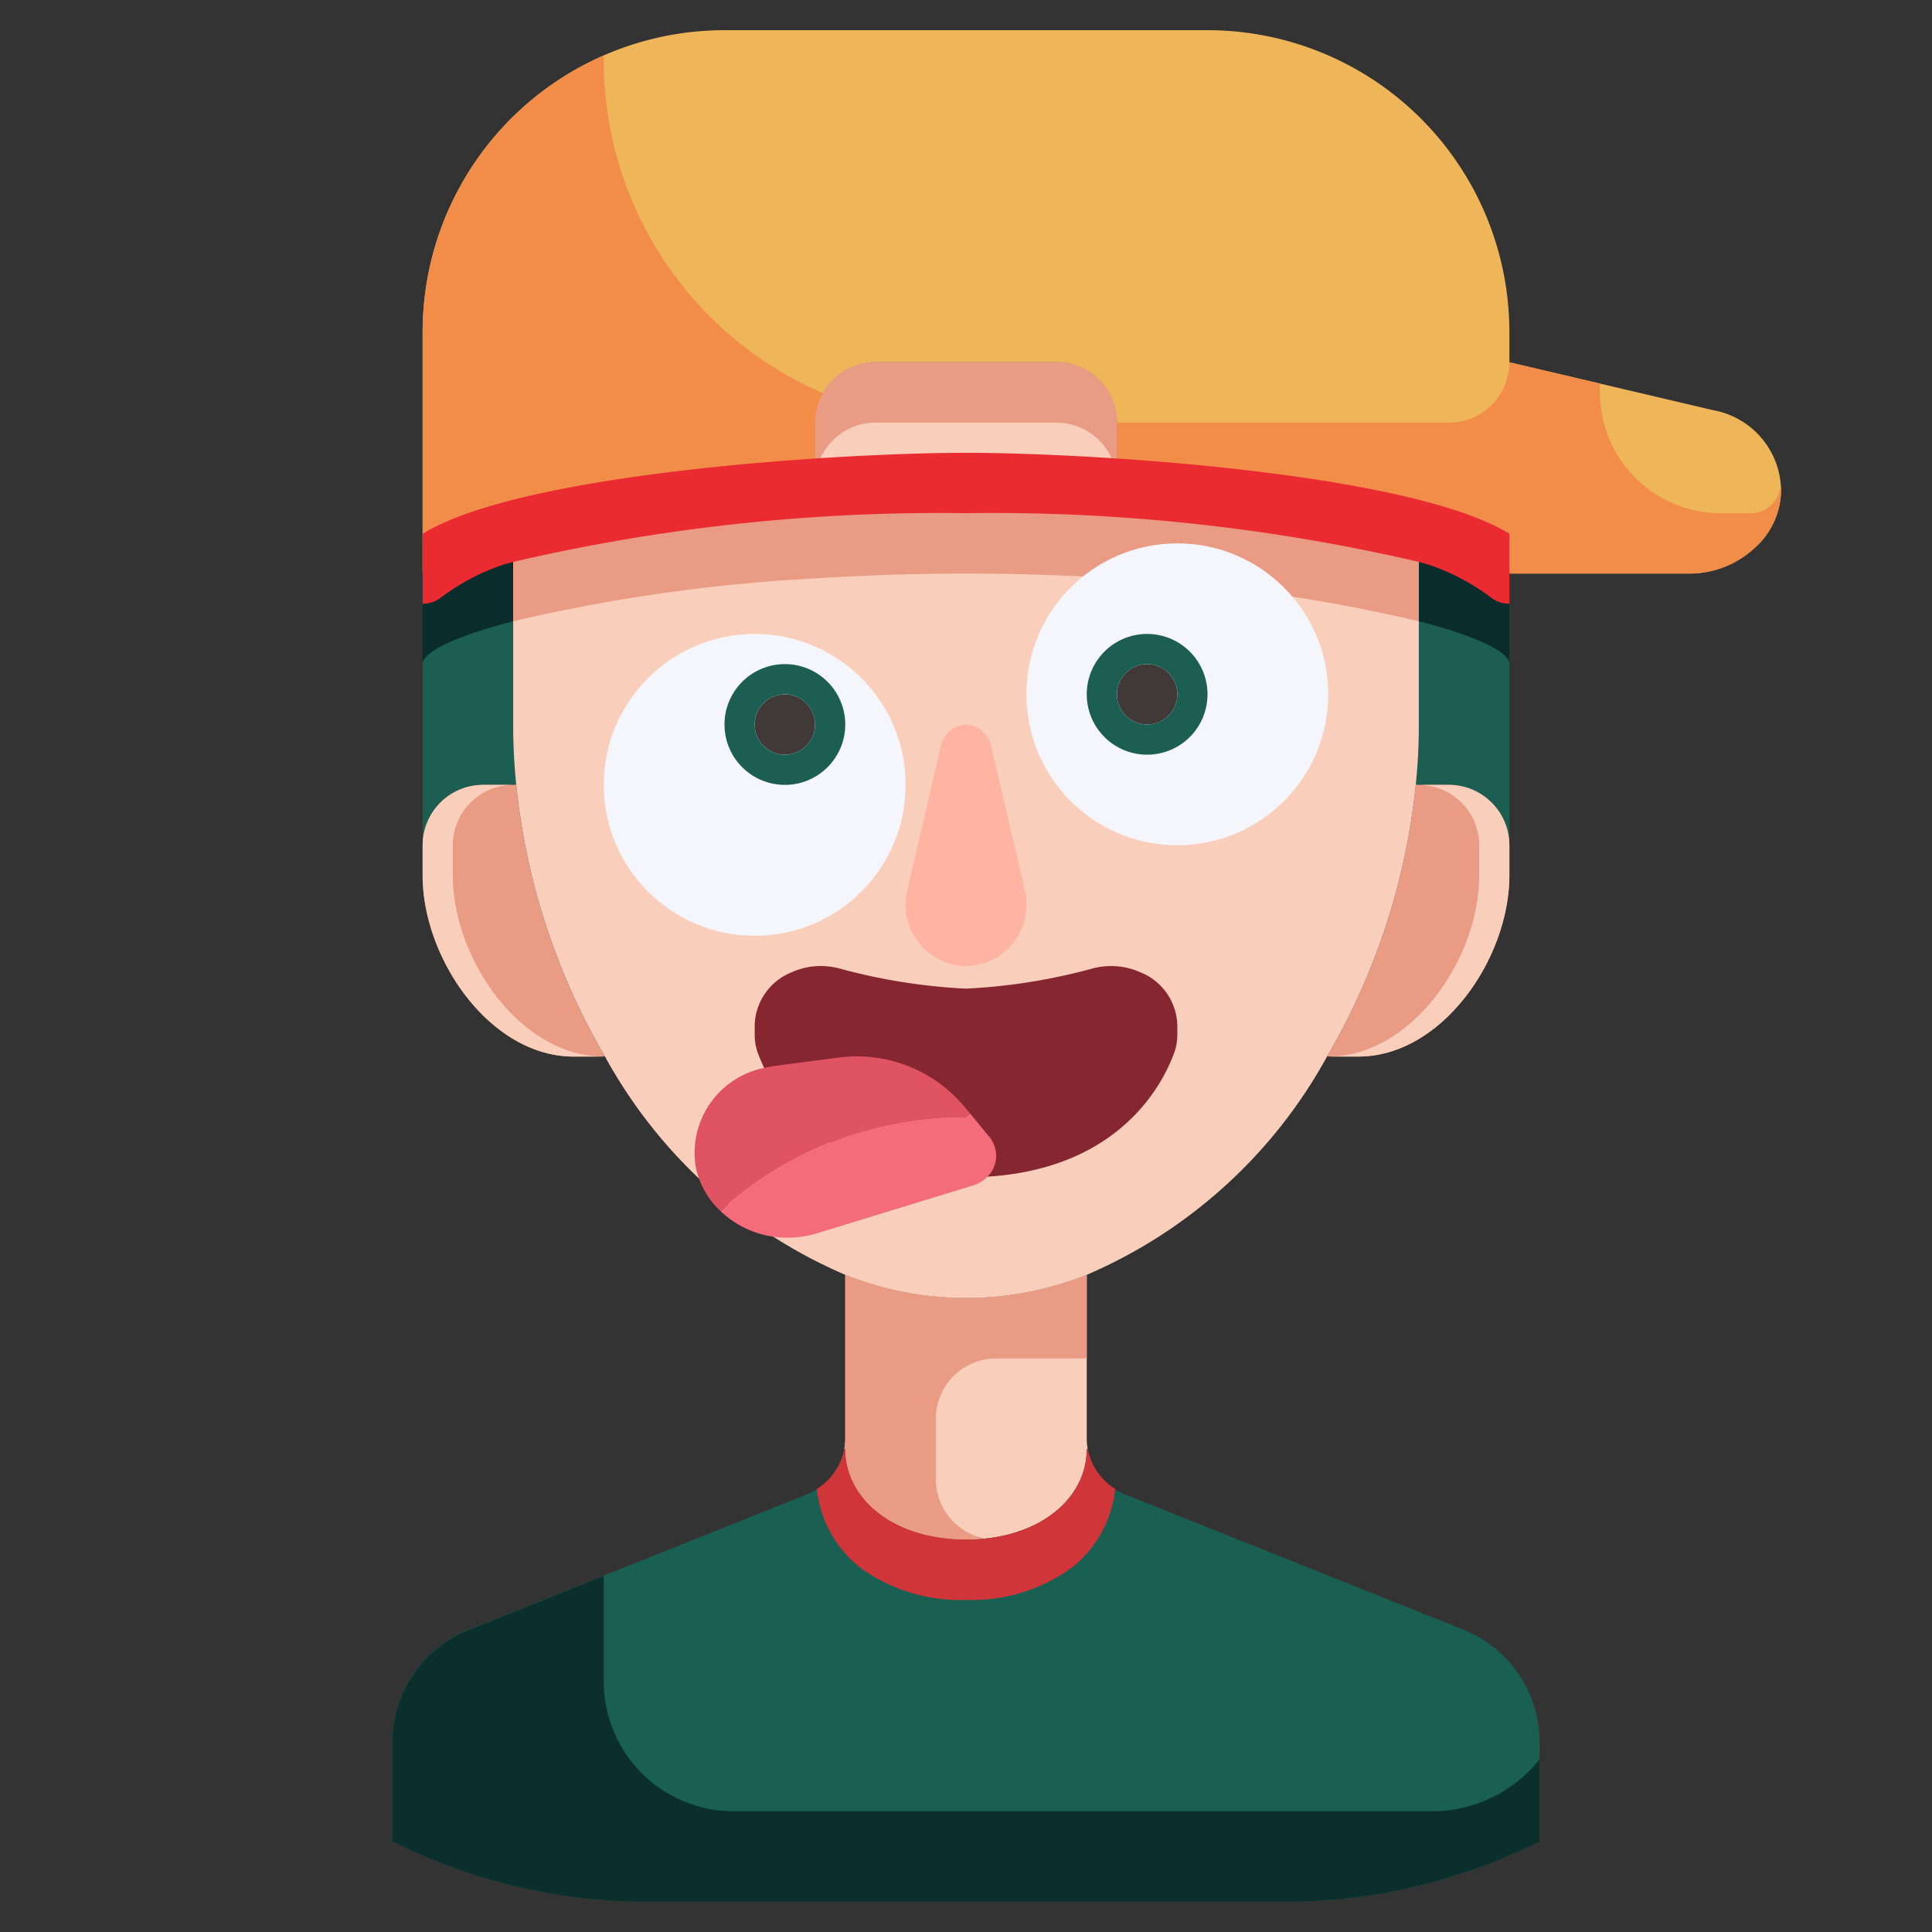 <?xml version="1.0" encoding="UTF-8"?> <svg xmlns="http://www.w3.org/2000/svg" xmlns:xlink="http://www.w3.org/1999/xlink" version="1.1" width="512" height="512" x="0" y="0" viewBox="0 0 64 64" style="enable-background:new 0 0 512 512" xml:space="preserve" class=""><rect x="0" y="0" width="64" height="64" fill="#333333" stroke="none"/><g><g data-name="30-Crazy"><path fill="#1c5e52" d="M17 24a18.942 18.942 0 0 0 .1 1.99L17 26h-1a2.006 2.006 0 0 0-2 2v-9c0-.41 1.1-.93 3-1.42zM50 19v9a2.006 2.006 0 0 0-2-2h-1l-.1-.01A18.942 18.942 0 0 0 47 24v-6.42c1.9.49 3 1.01 3 1.42z" opacity="1" data-original="#1c5e52"></path><path fill="#efb659" d="M56.76 13.59A2.731 2.731 0 0 1 59 16.27a2.594 2.594 0 0 1-.93 1.93A3.169 3.169 0 0 1 56 19h-6v-7zM17 17.58c-1.9.49-3 1.01-3 1.42v-8A10 10 0 0 1 24 1h16a10 10 0 0 1 10 10v8c0-.41-1.1-.93-3-1.42a56.67 56.67 0 0 0-10.01-1.42L37 16v-2a2.006 2.006 0 0 0-2-2h-6a2.006 2.006 0 0 0-2 2v2l.01.16A56.67 56.67 0 0 0 17 17.58z" opacity="1" data-original="#efb659"></path><path fill="#196053" d="M28 48c0 1.66 1.6 3 4 3s4-1.34 4-3l.03-.01a2.013 2.013 0 0 0 1.23 1.51l11.23 4.49A4.015 4.015 0 0 1 51 57.71V61a18.874 18.874 0 0 1-8.47 2H21.47A18.874 18.874 0 0 1 13 61v-3.29a4.015 4.015 0 0 1 2.51-3.72l11.23-4.49a2.013 2.013 0 0 0 1.23-1.51z" opacity="1" data-original="#196053"></path><path fill="#f9cfbb" d="M36.99 16.16c-1.58-.1-3.26-.16-4.99-.16s-3.41.06-4.99.16L27 16v-2a2.006 2.006 0 0 1 2-2h6a2.006 2.006 0 0 1 2 2v2z" opacity="1" data-original="#f9cfbb"></path><path fill="#e99b83" d="M17.1 25.99a22.28 22.28 0 0 0 2.93 8.99L20 35h-1c-2.76 0-5-3.24-5-6v-1a2.006 2.006 0 0 1 2-2h1zM50 28v1c0 2.76-2.24 6-5 6h-1l-.03-.02a22.28 22.28 0 0 0 2.93-8.99l.1.01h1a2.006 2.006 0 0 1 2 2z" opacity="1" data-original="#e99b83"></path><path fill="#f9cfbb" d="M36 47.65a1.87 1.87 0 0 0 .03.34L36 48c0 1.66-1.6 3-4 3s-4-1.34-4-3l-.03-.01a1.87 1.87 0 0 0 .03-.34v-5.42a10.775 10.775 0 0 0 8 0z" opacity="1" data-original="#f9cfbb"></path><path fill="#f9cfbb" d="M36 42.23a10.775 10.775 0 0 1-8 0 16.493 16.493 0 0 1-7.97-7.25 22.28 22.28 0 0 1-2.93-8.99A18.942 18.942 0 0 1 17 24v-6.42a56.67 56.67 0 0 1 10.01-1.42c1.58-.1 3.26-.16 4.99-.16s3.41.06 4.99.16A56.67 56.67 0 0 1 47 17.58V24a18.942 18.942 0 0 1-.1 1.99 22.28 22.28 0 0 1-2.93 8.99A16.493 16.493 0 0 1 36 42.23z" opacity="1" data-original="#f9cfbb"></path><path fill="#e99b83" d="M35 12h-6a2.006 2.006 0 0 0-2 2v2a2.006 2.006 0 0 1 2-2h6a2.006 2.006 0 0 1 2 2v-2a2.006 2.006 0 0 0-2-2z" opacity="1" data-original="#e99b83"></path><path fill="#0b2c2c" d="M17 20.58v-3c-1.9.49-3 1.01-3 1.42v3c0-.41 1.1-.93 3-1.42zM47 17.58v3c1.9.49 3 1.01 3 1.42v-3c0-.41-1.1-.93-3-1.42z" opacity="1" data-original="#0b2c2c"></path><path fill="#e99b83" d="M27.01 19.16c1.58-.1 3.26-.16 4.99-.16s3.41.06 4.99.16A56.67 56.67 0 0 1 47 20.58v-3a56.67 56.67 0 0 0-10.01-1.42c-1.58-.1-3.26-.16-4.99-.16s-3.41.06-4.99.16A56.67 56.67 0 0 0 17 17.58v3a56.67 56.67 0 0 1 10.01-1.42z" opacity="1" data-original="#e99b83"></path><path fill="#f9cfbb" d="M48 26h-1a2.006 2.006 0 0 1 2 2v1c0 2.76-2.24 6-5 6h1c2.76 0 5-3.24 5-6v-1a2.006 2.006 0 0 0-2-2zM15 29v-1a2.006 2.006 0 0 1 2-2h-1a2.006 2.006 0 0 0-2 2v1c0 2.76 2.24 6 5 6h1c-2.76 0-5-3.24-5-6z" opacity="1" data-original="#f9cfbb"></path><path fill="#e99b83" d="M31 49v-2a2 2 0 0 1 2-2h3v-2.77a10.775 10.775 0 0 1-8 0v5.42a1.87 1.87 0 0 1-.03.34L28 48c0 1.66 1.6 3 4 3a5.931 5.931 0 0 0 .593-.042A2 2 0 0 1 31 49z" opacity="1" data-original="#e99b83"></path><path fill="#cf3539" d="M28.521 51.95A5.643 5.643 0 0 0 32 53a5.643 5.643 0 0 0 3.479-1.05 3.825 3.825 0 0 0 1.464-2.627 2.006 2.006 0 0 1-.913-1.333L36 48c0 1.66-1.6 3-4 3s-4-1.34-4-3l-.03-.01a2.006 2.006 0 0 1-.913 1.333 3.825 3.825 0 0 0 1.464 2.627z" opacity="1" data-original="#cf3539"></path><path fill="#0a2f2d" d="M48.545 59.864a4.59 4.59 0 0 1-1.107.136H24.3a4.3 4.3 0 0 1-4.3-4.3v-3.5L15.51 54A4.015 4.015 0 0 0 13 57.71V61a18.874 18.874 0 0 0 8.47 2h21.06A18.874 18.874 0 0 0 51 61v-2.718a4.551 4.551 0 0 1-2.455 1.582z" opacity="1" data-original="#0a2f2d"></path><g fill="#f18d48"><path d="M58 17h-1a4 4 0 0 1-4-4v-.294L50 12v7h6a3.169 3.169 0 0 0 2.07-.8 2.594 2.594 0 0 0 .93-1.93c0-.064-.012-.125-.017-.187A.991.991 0 0 1 58 17zM20 2v-.161A10 10 0 0 0 14 11v8c0-.41 1.1-.93 3-1.42a56.67 56.67 0 0 1 10.01-1.42L27 16v-2a1.97 1.97 0 0 1 .265-.974A12 12 0 0 1 20 2zM48 14H37v2l-.01.16A56.67 56.67 0 0 1 47 17.58c1.9.49 3 1.01 3 1.42v-7a2 2 0 0 1-2 2z" fill="#f18d48" opacity="1" data-original="#f18d48"></path></g><path fill="#eb2b32" d="M37 15.189c-1.975-.131-3.755-.189-5-.189s-3.025.058-5 .189c-4.771.317-10.683 1.067-13 2.492V20a1 1 0 0 0 .566-.175 7.336 7.336 0 0 1 2.123-1.125c.1-.029.2-.057.311-.086A62.28 62.28 0 0 1 32 17a62.28 62.28 0 0 1 15 1.614c.107.029.211.057.311.086a7.336 7.336 0 0 1 2.123 1.125A1 1 0 0 0 50 20v-2.319c-2.317-1.425-8.229-2.175-13-2.492z" opacity="1" data-original="#eb2b32"></path><path fill="#ffb4a3" d="m31.162 24.736-1.133 4.853a1.146 1.146 0 0 0-.029.255A2.035 2.035 0 0 0 31.886 32h.228A2.035 2.035 0 0 0 34 29.844a1.146 1.146 0 0 0-.029-.255l-1.133-4.853A.9.9 0 0 0 32 24a.9.9 0 0 0-.838.736z" opacity="1" data-original="#ffb4a3"></path><circle cx="39" cy="23" r="5" fill="#f5f5fc" opacity="1" data-original="#f5f5fc"></circle><circle cx="25" cy="26" r="5" fill="#f5f5fc" opacity="1" data-original="#f5f5fc"></circle><circle cx="38" cy="23" r="1" fill="#403937" opacity="1" data-original="#403937"></circle><circle cx="26" cy="24" r="1" fill="#403937" opacity="1" data-original="#403937"></circle><path fill="#852630" d="M39 33.96v.32a1.774 1.774 0 0 1-.09.56C38.55 35.85 37.04 39 32 39s-6.55-3.15-6.91-4.16a1.774 1.774 0 0 1-.09-.56v-.32a1.943 1.943 0 0 1 1.22-1.75 2.354 2.354 0 0 1 .97-.21 2.489 2.489 0 0 1 .61.08 19.437 19.437 0 0 0 4.2.67 19.437 19.437 0 0 0 4.2-.67 2.382 2.382 0 0 1 1.58.13A1.943 1.943 0 0 1 39 33.96z" opacity="1" data-original="#852630"></path><path fill="#e05363" d="M32 37a11.978 11.978 0 0 0-8 3l-.12.13a2.738 2.738 0 0 1-.84-1.52 2.871 2.871 0 0 1 2.21-3.22c.13-.03.27-.06.41-.08l2.07-.27a4.646 4.646 0 0 1 4.21 1.61l.2.24z" opacity="1" data-original="#e05363"></path><path fill="#f46c7c" d="m32.23 39.27-5.15 1.58a3.4 3.4 0 0 1-.99.15 3.193 3.193 0 0 1-2.21-.87L24 40a11.978 11.978 0 0 1 8-3l.14-.11.64.78a.977.977 0 0 1-.06 1.3 1.1 1.1 0 0 1-.49.3z" opacity="1" data-original="#f46c7c"></path><path fill="#1c5e52" d="M38 21a2 2 0 1 0 2 2 2 2 0 0 0-2-2zm0 3a1 1 0 1 1 1-1 1 1 0 0 1-1 1zM26 22a2 2 0 1 0 2 2 2 2 0 0 0-2-2zm0 3a1 1 0 1 1 1-1 1 1 0 0 1-1 1z" opacity="1" data-original="#1c5e52"></path></g></g></svg> 